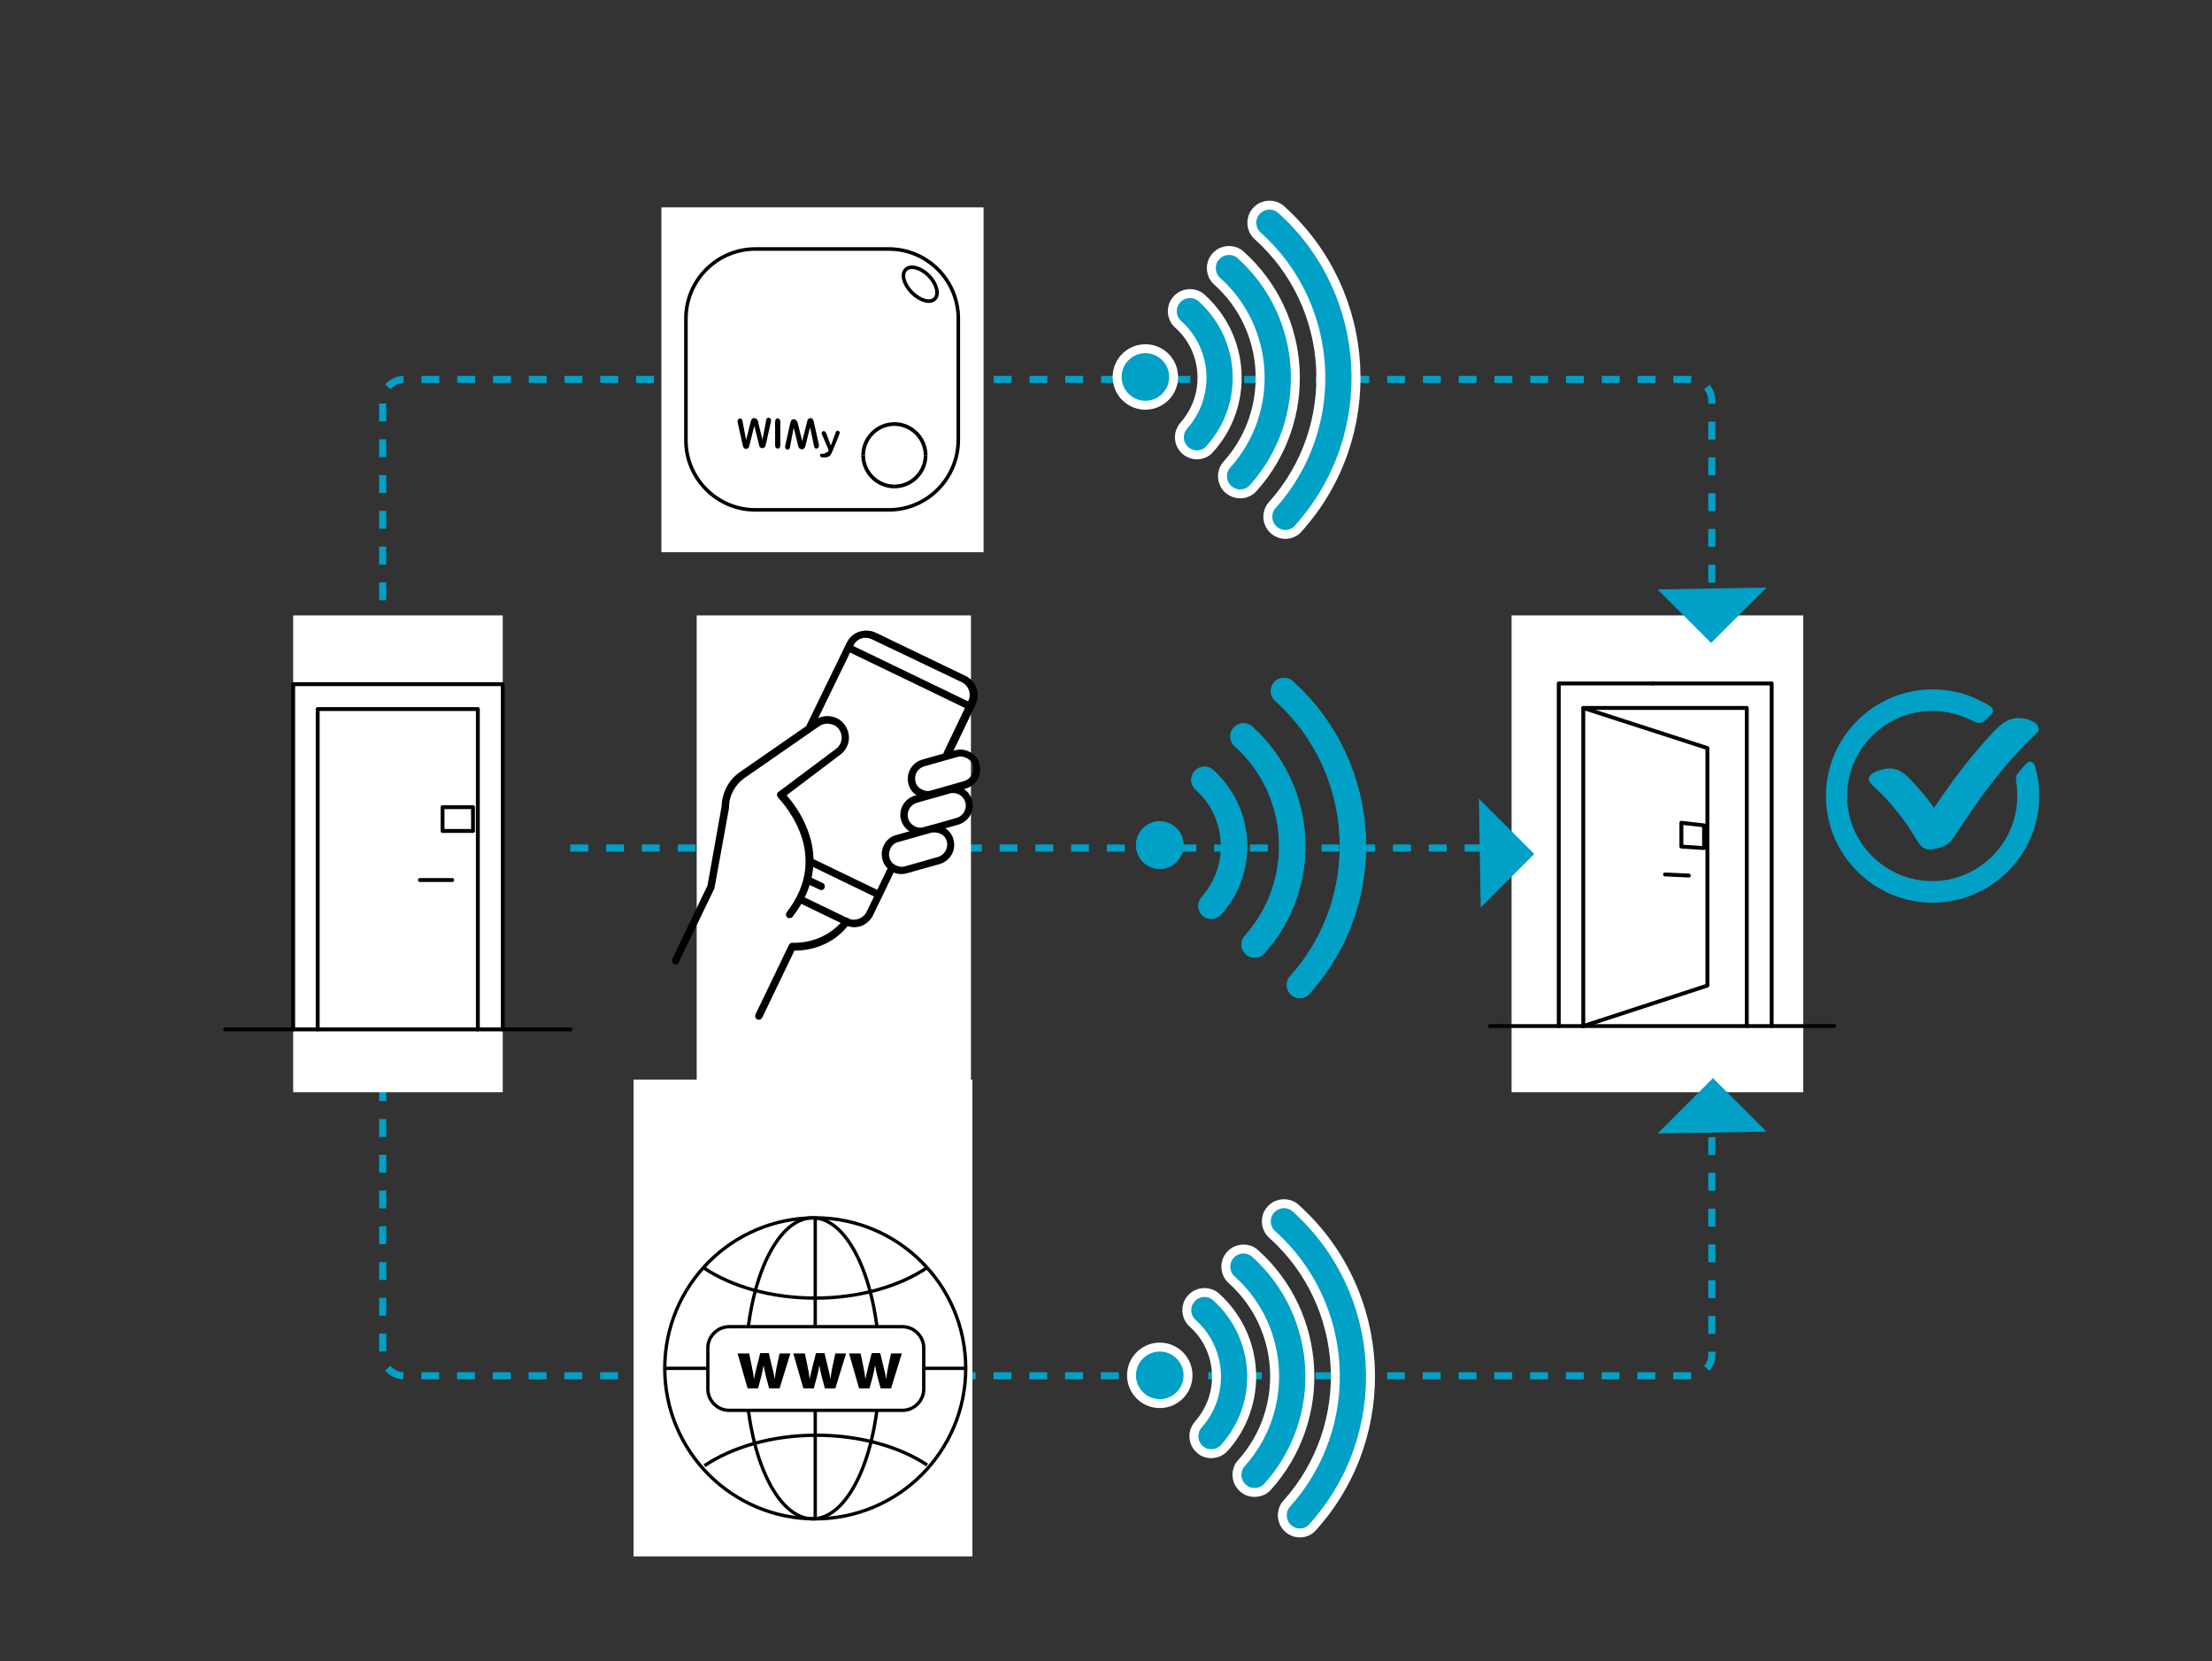 <svg xmlns="http://www.w3.org/2000/svg" xmlns:xlink="http://www.w3.org/1999/xlink" id="Capa_1" x="0px" y="0px" viewBox="0 0 595.3 447" style="enable-background:new 0 0 595.3 447;" xml:space="preserve"><rect x="0" y="0" width="595.3" height="447" fill="#333333" stroke="none"/><style type="text/css">	.st0{fill:none;stroke:#01A0C6;stroke-width:1.925;stroke-miterlimit:10;stroke-dasharray:4.813,4.813;}	.st1{fill:#FFFFFF;}	.st2{fill:none;stroke:#000000;stroke-width:0.963;stroke-linecap:round;stroke-linejoin:round;stroke-miterlimit:10;}	.st3{fill:none;stroke:#000000;stroke-width:1.048;stroke-linecap:round;stroke-linejoin:round;stroke-miterlimit:10;}	.st4{fill:#01A0C6;}	.st5{fill:#FFFFFF;stroke:#FFFFFF;stroke-width:4.813;stroke-miterlimit:10;}	.st6{fill:none;stroke:#000000;stroke-width:0.899;stroke-miterlimit:10;}	.st7{fill:#FFFFFF;stroke:#000000;stroke-width:0.899;stroke-miterlimit:10;}	.st8{fill:none;stroke:#000000;stroke-miterlimit:10;}</style><line class="st0" x1="153.5" y1="228.2" x2="406.8" y2="228.2"></line><path class="st0" d="M455.1,370.2H108.7c-3.1,0-5.7-2.6-5.7-5.7V107.8c0-3.1,2.6-5.7,5.7-5.7h346.3c3.1,0,5.7,2.6,5.7,5.7v256.6 C460.8,367.6,458.2,370.2,455.1,370.2z"></path><rect x="78.9" y="165.6" class="st1" width="56.4" height="128.3"></rect><rect x="406.8" y="165.6" class="st1" width="78.5" height="128.3"></rect><rect x="187.5" y="165.6" class="st1" width="73.8" height="128.3"></rect><rect x="170.5" y="290.5" class="st1" width="91.2" height="128.3"></rect><rect x="178" y="55.8" class="st1" width="86.7" height="92.8"></rect><g>	<g>		<path class="st2" d="M239.2,137.2h-35.9c-10.3,0-18.7-8.4-18.7-18.7V85.7c0-10.3,8.4-18.7,18.7-18.7h35.9   c10.3,0,18.7,8.4,18.7,18.7v32.8C257.8,128.8,249.5,137.2,239.2,137.2z"></path>		<path class="st2" d="M251.6,80.4c-1.3,1.3-4,0.5-6.2-1.7c-2.2-2.2-2.9-5-1.6-6.2s4-0.5,6.2,1.7C252.1,76.4,252.8,79.2,251.6,80.4z   "></path>	</g></g><g>	<polyline class="st3" points="78.9,277 78.9,184.1 135.3,184.1 135.3,277  "></polyline>	<polyline class="st3" points="128.6,277 128.6,190.8 85.5,190.8 85.5,277  "></polyline>	<line class="st3" x1="121.7" y1="236.8" x2="113" y2="236.8"></line>	<line class="st3" x1="153.5" y1="277" x2="60.6" y2="277"></line></g><rect x="119.1" y="217.2" class="st3" width="8.2" height="6.4"></rect><g>	<g>		<polyline class="st3" points="444.8,183.9 476.8,183.9 476.8,276.1   "></polyline>		<polyline class="st3" points="419.5,276.1 419.5,183.9 444.8,183.9   "></polyline>		<path class="st3" d="M426.1,276.1"></path>		<polyline class="st3" points="426.1,276.1 426.1,190.5 470.1,190.5 470.1,218.9 470.1,248.9 470.1,276.1   "></polyline>		<line class="st3" x1="493.6" y1="276.1" x2="401" y2="276.1"></line>		<polyline class="st3" points="426.1,190.5 459.5,201.3 459.5,265.2 426.1,276.1   "></polyline>		<line class="st3" x1="454.5" y1="235.6" x2="448.1" y2="235.3"></line>	</g>	<polygon class="st3" points="458.6,228.2 452.5,227.8 452.5,221.4 458.6,222.1  "></polygon></g><g>	<g>		<path class="st4" d="M542.6,210.3c0.2,1.3,0.3,2.6,0.3,3.9c0,12.6-10.3,22.9-22.9,22.9s-22.9-10.3-22.9-22.9   c0-12.6,10.3-22.9,22.9-22.9c3.9,0,7.6,1,10.9,2.7c0.2,0.1,1.7,1,2.9,0.2c0.7-0.5,1.4-1.3,2.1-1.9c0.4-0.4,0.9-1.4-0.2-2.2   c-4.5-2.9-9.8-4.6-15.6-4.6c-15.8,0-28.7,12.9-28.7,28.7s12.9,28.7,28.7,28.7s28.7-12.9,28.7-28.7c0-2.8-0.4-5.4-1.1-8   c-0.2-0.8-1.2-1.9-2.3-0.8c-0.8,0.8-1.5,1.6-2.2,2.5C542.4,208.8,542.5,209.9,542.6,210.3z"></path>		<g>			<path class="st4" d="M548.1,197.3c-9.2,8.8-14.8,16.6-21.9,27.4c-1.3,2-2,2.9-5.4,3.7c-3.7,0.9-4.3-1.4-6.6-5    c-2.3-3.6-5.8-7.9-8.8-10.7c-1.4-1.3-2.8-2.4-2.4-3.5c0.4-1.2,2.5-1.9,3.8-2.2c4.4-1,6.5,1.7,10.1,5.8c1.4,1.5,2.4,2.9,3.6,4.6    c4.7-7,9.2-13.1,15-19.4c2.2-2.4,4.2-4.6,7.5-4.8c1.9-0.1,5.3,0.9,5.6,2.6C548.9,196.5,548.3,197.1,548.1,197.3z"></path>		</g>	</g></g><g>	<g>		<path class="st4" d="M335.3,256.8c-1.5-1.3-1.6-3.6-0.3-5c13.3-14.8,12.1-37.7-2.7-51c-1.5-1.3-1.6-3.6-0.3-5   c1.3-1.5,3.6-1.6,5-0.3c17.7,15.9,19.2,43.3,3.3,61C339,258,336.7,258.1,335.3,256.8z"></path>		<path class="st4" d="M323.7,246.4c-1.5-1.3-1.6-3.5-0.3-5c7.5-8.4,6.8-21.4-1.6-28.9c-1.5-1.3-1.6-3.6-0.3-5   c1.3-1.5,3.6-1.6,5-0.3c11.3,10.2,12.3,27.6,2.1,38.9C327.4,247.5,325.1,247.7,323.7,246.4z"></path>					<ellipse transform="matrix(0.668 -0.744 0.744 0.668 -65.614 307.782)" class="st4" cx="312.2" cy="227.4" rx="6.4" ry="6.4"></ellipse>		<path class="st4" d="M347.5,267.7c-1.5-1.3-1.6-3.6-0.3-5c19.3-21.5,17.5-54.8-4-74.1c-1.5-1.3-1.6-3.6-0.3-5   c1.3-1.5,3.6-1.6,5-0.3c24.4,21.9,26.5,59.7,4.5,84.1C351.2,268.9,348.9,269,347.5,267.7z"></path>	</g>	<g>		<path class="st4" d="M335.3,256.8c-1.5-1.3-1.6-3.6-0.3-5c13.3-14.8,12.1-37.7-2.7-51c-1.5-1.3-1.6-3.6-0.3-5   c1.3-1.5,3.6-1.6,5-0.3c17.7,15.9,19.2,43.3,3.3,61C339,258,336.7,258.1,335.3,256.8z"></path>		<path class="st4" d="M323.7,246.4c-1.5-1.3-1.6-3.5-0.3-5c7.5-8.4,6.8-21.4-1.6-28.9c-1.5-1.3-1.6-3.6-0.3-5   c1.3-1.5,3.6-1.6,5-0.3c11.3,10.2,12.3,27.6,2.1,38.9C327.4,247.5,325.1,247.7,323.7,246.4z"></path>					<ellipse transform="matrix(0.668 -0.744 0.744 0.668 -65.614 307.782)" class="st4" cx="312.2" cy="227.4" rx="6.4" ry="6.4"></ellipse>		<path class="st4" d="M347.5,267.7c-1.5-1.3-1.6-3.6-0.3-5c19.3-21.5,17.5-54.8-4-74.1c-1.5-1.3-1.6-3.6-0.3-5   c1.3-1.5,3.6-1.6,5-0.3c24.4,21.9,26.5,59.7,4.5,84.1C351.2,268.9,348.9,269,347.5,267.7z"></path>	</g></g><g>	<g>		<path class="st5" d="M331.4,130.8c-1.5-1.3-1.6-3.6-0.3-5c13.3-14.8,12.1-37.7-2.7-51c-1.5-1.3-1.6-3.6-0.3-5   c1.3-1.5,3.6-1.6,5-0.3c17.7,15.9,19.2,43.3,3.3,61C335.1,132,332.9,132.1,331.4,130.8z"></path>		<path class="st5" d="M319.8,120.3c-1.5-1.3-1.6-3.5-0.3-5c7.5-8.4,6.8-21.4-1.6-28.9c-1.5-1.3-1.6-3.6-0.3-5   c1.3-1.5,3.6-1.6,5-0.3c11.3,10.2,12.3,27.6,2.1,38.9C323.5,121.5,321.2,121.6,319.8,120.3z"></path>		<ellipse transform="matrix(0.668 -0.744 0.744 0.668 26.863 263.077)" class="st5" cx="308.3" cy="101.4" rx="6.4" ry="6.4"></ellipse>		<path class="st5" d="M343.6,141.7c-1.5-1.3-1.6-3.6-0.3-5c19.3-21.5,17.5-54.8-4-74.1c-1.5-1.3-1.6-3.6-0.3-5   c1.3-1.5,3.6-1.6,5-0.3c24.4,21.9,26.5,59.7,4.5,84.1C347.3,142.9,345,143,343.6,141.7z"></path>	</g>	<g>		<path class="st4" d="M331.4,130.8c-1.5-1.3-1.6-3.6-0.3-5c13.3-14.8,12.1-37.7-2.7-51c-1.5-1.3-1.6-3.6-0.3-5   c1.3-1.5,3.6-1.6,5-0.3c17.7,15.9,19.2,43.3,3.3,61C335.1,132,332.9,132.1,331.4,130.8z"></path>		<path class="st4" d="M319.8,120.3c-1.5-1.3-1.6-3.5-0.3-5c7.5-8.4,6.8-21.4-1.6-28.9c-1.5-1.3-1.6-3.6-0.3-5   c1.3-1.5,3.6-1.6,5-0.3c11.3,10.2,12.3,27.6,2.1,38.9C323.5,121.5,321.2,121.6,319.8,120.3z"></path>		<ellipse transform="matrix(0.668 -0.744 0.744 0.668 26.863 263.077)" class="st4" cx="308.3" cy="101.4" rx="6.4" ry="6.4"></ellipse>		<path class="st4" d="M343.6,141.7c-1.5-1.3-1.6-3.6-0.3-5c19.3-21.5,17.5-54.8-4-74.1c-1.5-1.3-1.6-3.6-0.3-5   c1.3-1.5,3.6-1.6,5-0.3c24.4,21.9,26.5,59.7,4.5,84.1C347.3,142.9,345,143,343.6,141.7z"></path>	</g></g><g>	<g>		<path class="st5" d="M335.3,399.5c-1.5-1.3-1.6-3.6-0.3-5c13.3-14.8,12.1-37.7-2.7-51c-1.5-1.3-1.6-3.6-0.3-5   c1.3-1.5,3.6-1.6,5-0.3c17.7,15.9,19.2,43.3,3.3,61C339,400.7,336.7,400.8,335.3,399.5z"></path>		<path class="st5" d="M323.7,389.1c-1.5-1.3-1.6-3.5-0.3-5c7.5-8.4,6.8-21.4-1.6-28.9c-1.5-1.3-1.6-3.6-0.3-5   c1.3-1.5,3.6-1.6,5-0.3c11.3,10.2,12.3,27.6,2.1,38.9C327.4,390.2,325.1,390.4,323.7,389.1z"></path>					<ellipse transform="matrix(0.668 -0.744 0.744 0.668 -171.784 355.136)" class="st5" cx="312.2" cy="370.1" rx="6.4" ry="6.4"></ellipse>		<path class="st5" d="M347.5,410.4c-1.5-1.3-1.6-3.6-0.3-5c19.3-21.5,17.5-54.8-4-74.1c-1.5-1.3-1.6-3.6-0.3-5   c1.3-1.5,3.6-1.6,5-0.3c24.4,21.9,26.5,59.7,4.5,84.1C351.2,411.6,348.9,411.7,347.5,410.4z"></path>	</g>	<g>		<path class="st4" d="M335.3,399.5c-1.5-1.3-1.6-3.6-0.3-5c13.3-14.8,12.1-37.7-2.7-51c-1.5-1.3-1.6-3.6-0.3-5   c1.3-1.5,3.6-1.6,5-0.3c17.7,15.9,19.2,43.3,3.3,61C339,400.7,336.7,400.8,335.3,399.5z"></path>		<path class="st4" d="M323.7,389.1c-1.5-1.3-1.6-3.5-0.3-5c7.5-8.4,6.8-21.4-1.6-28.9c-1.5-1.3-1.6-3.6-0.3-5   c1.3-1.5,3.6-1.6,5-0.3c11.3,10.2,12.3,27.6,2.1,38.9C327.4,390.2,325.1,390.4,323.7,389.1z"></path>					<ellipse transform="matrix(0.668 -0.744 0.744 0.668 -171.784 355.136)" class="st4" cx="312.2" cy="370.1" rx="6.4" ry="6.4"></ellipse>		<path class="st4" d="M347.5,410.4c-1.5-1.3-1.6-3.6-0.3-5c19.3-21.5,17.5-54.8-4-74.1c-1.5-1.3-1.6-3.6-0.3-5   c1.3-1.5,3.6-1.6,5-0.3c24.4,21.9,26.5,59.7,4.5,84.1C351.2,411.6,348.9,411.7,347.5,410.4z"></path>	</g></g><g>	<g>		<g>			<path d="M254.9,203.8c-0.1,0-0.3,0-0.4-0.1c-0.5-0.2-0.7-0.8-0.5-1.3l6.6-13.8c0.9-1.8,0.1-4.1-1.7-5L234.6,172    c-0.9-0.4-1.9-0.5-2.8-0.2c-0.9,0.3-1.7,1-2.1,1.9l-10.9,22.4c-0.2,0.5-0.8,0.7-1.3,0.5c-0.5-0.2-0.7-0.8-0.5-1.3l10.9-22.4    c0.7-1.4,1.8-2.4,3.3-2.9s3-0.4,4.4,0.2l24.3,11.7c2.8,1.4,4,4.8,2.7,7.6l-6.6,13.8C255.7,203.6,255.3,203.8,254.9,203.8z"></path>			<path d="M229.9,249.5c-0.8,0-1.7-0.2-2.5-0.6l-12.2-5.9c-0.5-0.2-0.7-0.8-0.5-1.3c0.2-0.5,0.8-0.7,1.3-0.5l12.2,5.9    c1.8,0.9,4.1,0.1,5-1.7l5.8-12c0.2-0.5,0.8-0.7,1.3-0.5c0.5,0.2,0.7,0.8,0.5,1.3l-5.8,12C234,248.3,232,249.5,229.9,249.5z"></path>			<path d="M236.2,241.6c-0.1,0-0.3,0-0.4-0.1l-17.8-8.6c-0.5-0.2-0.7-0.8-0.5-1.3c0.2-0.5,0.8-0.7,1.3-0.5l17.8,8.6    c0.5,0.2,0.7,0.8,0.5,1.3C236.9,241.4,236.6,241.6,236.2,241.6z"></path>			<path d="M260.7,190.9c-0.1,0-0.3,0-0.4-0.1l-31.5-15.2c-0.5-0.2-0.7-0.8-0.5-1.3c0.2-0.5,0.8-0.7,1.3-0.5l31.5,15.2    c0.5,0.2,0.7,0.8,0.5,1.3C261.5,190.7,261.1,190.9,260.7,190.9z"></path>			<path d="M221,239.5c-0.1,0-0.3,0-0.4-0.1l-3.4-1.6c-0.5-0.2-0.7-0.8-0.5-1.3c0.2-0.5,0.8-0.7,1.3-0.5l3.4,1.6    c0.5,0.2,0.7,0.8,0.5,1.3C221.8,239.3,221.4,239.5,221,239.5z"></path>			<path d="M181.8,259.5c-0.1,0-0.3,0-0.4-0.1c-0.5-0.2-0.7-0.8-0.5-1.3l9.5-19.8l3.8-21.3c0.1-3.7,1.9-7.2,5-9.3l20.2-14    c1.3-0.9,2.9-1.2,4.4-0.9c1.6,0.3,2.9,1.2,3.7,2.5c1.7,2.6,1.1,6-1.4,7.8L211.7,214c1.3,1.5,3.9,4.7,5.6,9.2    c1.4,3.6,1.9,7.2,1.5,10.7c-0.5,4.4-2.3,8.7-5.5,12.8c-0.3,0.4-1,0.5-1.4,0.2c-0.4-0.3-0.5-1-0.2-1.4c2.9-3.7,4.6-7.7,5-11.7    c0.3-3.2-0.1-6.5-1.4-9.8c-2.2-5.7-5.9-9.3-5.9-9.4c-0.2-0.2-0.3-0.5-0.3-0.8c0-0.3,0.2-0.6,0.4-0.7l15.5-11.6    c1.6-1.2,2-3.4,0.9-5.1c-0.6-0.9-1.4-1.4-2.5-1.6c-1-0.2-2,0-2.9,0.6l-20.2,14c-2.5,1.8-4.1,4.7-4.1,7.8c0,0.1,0,0.1,0,0.2    l-3.9,21.5c0,0.1,0,0.2-0.1,0.3l-9.6,19.9C182.6,259.3,182.2,259.5,181.8,259.5z"></path>			<path d="M249.6,214.9c-0.9,0-1.8-0.2-2.6-0.7c-1.3-0.7-2.2-1.9-2.5-3.2l0,0c-0.8-2.9,0.9-5.8,3.7-6.6l8.8-2.5    c1.4-0.4,2.8-0.2,4.1,0.5s2.2,1.9,2.5,3.2c0.8,2.9-0.9,5.8-3.7,6.6l-8.8,2.5C250.6,214.8,250.1,214.9,249.6,214.9z M246.4,210.4    c0.2,0.9,0.8,1.6,1.6,2c0.8,0.4,1.7,0.6,2.6,0.3l8.8-2.5c1.8-0.5,2.9-2.4,2.4-4.2c-0.2-0.9-0.8-1.6-1.6-2    c-0.8-0.4-1.7-0.6-2.6-0.3l-8.8,2.5C246.9,206.7,245.9,208.6,246.4,210.4L246.4,210.4z"></path>			<path d="M247.7,224.6c-2.4,0-4.5-1.6-5.2-3.9c-0.8-2.9,0.9-5.8,3.7-6.6l8.8-2.5c2.9-0.8,5.8,0.9,6.6,3.7c0.8,2.9-0.9,5.8-3.7,6.6    l-8.8,2.5C248.6,224.6,248.1,224.6,247.7,224.6z M256.5,213.4c-0.3,0-0.6,0-0.9,0.1l-8.8,2.5c-1.8,0.5-2.9,2.4-2.4,4.2    c0.5,1.8,2.4,2.9,4.2,2.4l8.8-2.5c1.8-0.5,2.9-2.4,2.4-4.2C259.4,214.4,258,213.4,256.5,213.4z"></path>			<path d="M242.6,235.2c-0.9,0-1.8-0.2-2.6-0.7c-1.3-0.7-2.2-1.9-2.5-3.2c-0.4-1.4-0.2-2.8,0.5-4.1c0.7-1.3,1.9-2.2,3.2-2.5    l8.8-2.5c1.4-0.4,2.8-0.2,4.1,0.5c1.3,0.7,2.2,1.9,2.5,3.2c0.8,2.9-0.9,5.8-3.7,6.6L244,235C243.6,235.1,243.1,235.2,242.6,235.2    z M251.4,224c-0.3,0-0.6,0-0.9,0.1l-8.8,2.5c-0.9,0.2-1.6,0.8-2,1.6c-0.4,0.8-0.6,1.7-0.3,2.6v0c0.2,0.9,0.8,1.6,1.6,2    c0.8,0.4,1.7,0.6,2.6,0.3l8.8-2.5c1.8-0.5,2.9-2.4,2.4-4.2c-0.2-0.9-0.8-1.6-1.6-2C252.6,224.1,252,224,251.4,224z"></path>			<path d="M204.2,274.4c-0.1,0-0.3,0-0.4-0.1c-0.5-0.2-0.7-0.8-0.5-1.3l9-18.7c0.2-0.4,0.5-0.6,0.9-0.6c9.4,0.2,13.8-6.3,13.8-6.3    c0.3-0.5,0.9-0.6,1.4-0.3c0.5,0.3,0.6,0.9,0.3,1.4c-0.1,0.1-1.3,1.9-3.8,3.8c-2.2,1.6-5.9,3.5-11.1,3.5l-8.7,18.1    C204.9,274.2,204.6,274.4,204.2,274.4z"></path>		</g>	</g></g><polygon class="st4" points="398,214.9 412.9,229.8 398.5,244.2 "></polygon><polygon class="st4" points="475.4,158.1 460.5,173 446.1,158.6 "></polygon><polygon class="st4" points="446.1,305 461,290.1 475.4,304.5 "></polygon><g>	<path d="M204.2,119.4l-1.2-4.8l-1.2,4.8c-0.1,0.4-0.2,0.6-0.2,0.8c-0.1,0.2-0.1,0.3-0.3,0.4c-0.1,0.1-0.3,0.2-0.5,0.2  c-0.2,0-0.3,0-0.4-0.1c-0.1-0.1-0.2-0.2-0.3-0.3c-0.1-0.1-0.1-0.3-0.2-0.5c0-0.2-0.1-0.4-0.1-0.5l-1.2-5.4  c-0.1-0.3-0.1-0.5-0.1-0.7c0-0.2,0.1-0.4,0.2-0.5c0.1-0.1,0.3-0.2,0.5-0.2c0.3,0,0.4,0.1,0.5,0.3c0.1,0.2,0.2,0.5,0.2,0.8l0.9,4.7  l1.1-4.4c0.1-0.3,0.1-0.6,0.2-0.8c0.1-0.2,0.2-0.3,0.3-0.5c0.1-0.1,0.3-0.2,0.6-0.2c0.2,0,0.4,0.1,0.6,0.2c0.1,0.1,0.2,0.3,0.3,0.4  c0.1,0.2,0.1,0.4,0.2,0.8l1.1,4.4l0.9-4.7c0-0.2,0.1-0.4,0.1-0.6c0-0.1,0.1-0.3,0.2-0.4s0.2-0.2,0.4-0.2c0.2,0,0.4,0.1,0.5,0.2  c0.1,0.1,0.2,0.3,0.2,0.5c0,0.1,0,0.4-0.1,0.7l-1.2,5.4c-0.1,0.4-0.2,0.6-0.2,0.8c-0.1,0.2-0.1,0.3-0.3,0.4  c-0.1,0.1-0.3,0.2-0.6,0.2c-0.2,0-0.4-0.1-0.5-0.2c-0.1-0.1-0.2-0.3-0.3-0.4C204.4,120,204.3,119.7,204.2,119.4z"></path>	<path d="M214.7,113.9l1.2,4.8l1.2-4.8c0.1-0.4,0.2-0.6,0.2-0.8c0.1-0.2,0.1-0.3,0.3-0.4c0.1-0.1,0.3-0.2,0.5-0.2  c0.2,0,0.3,0,0.4,0.1c0.1,0.1,0.2,0.2,0.3,0.3c0.1,0.1,0.1,0.3,0.2,0.5c0,0.2,0.1,0.4,0.1,0.5l1.2,5.4c0.1,0.3,0.1,0.5,0.1,0.7  c0,0.2-0.1,0.4-0.2,0.5c-0.1,0.1-0.3,0.2-0.5,0.2c-0.3,0-0.4-0.1-0.5-0.3c-0.1-0.2-0.2-0.5-0.2-0.8L218,115l-1.1,4.4  c-0.1,0.3-0.1,0.6-0.2,0.8c-0.1,0.2-0.2,0.3-0.3,0.5c-0.1,0.1-0.3,0.2-0.6,0.2c-0.2,0-0.4-0.1-0.6-0.2c-0.1-0.1-0.2-0.3-0.3-0.4  c-0.1-0.2-0.1-0.4-0.2-0.8l-1.1-4.4l-0.9,4.7c0,0.2-0.1,0.4-0.1,0.6c0,0.1-0.1,0.3-0.2,0.4c-0.1,0.1-0.2,0.2-0.4,0.2  c-0.2,0-0.4-0.1-0.5-0.2c-0.1-0.1-0.2-0.3-0.2-0.5c0-0.1,0-0.4,0.1-0.7l1.2-5.4c0.1-0.4,0.2-0.6,0.2-0.8c0.1-0.2,0.1-0.3,0.3-0.4  c0.1-0.1,0.3-0.2,0.6-0.2c0.2,0,0.4,0.1,0.5,0.2c0.1,0.1,0.2,0.3,0.3,0.4C214.5,113.3,214.6,113.5,214.7,113.9z"></path>	<path d="M208.6,119.8v-6.3c0-0.3,0.1-0.6,0.2-0.7c0.1-0.2,0.3-0.2,0.5-0.2c0.2,0,0.4,0.1,0.5,0.2c0.1,0.2,0.2,0.4,0.2,0.7v6.3  c0,0.3-0.1,0.6-0.2,0.7c-0.1,0.2-0.3,0.2-0.5,0.2c-0.2,0-0.4-0.1-0.5-0.2C208.7,120.3,208.6,120.1,208.6,119.8z"></path>	<path d="M222.9,121.4l0.1-0.3l-1.7-4c-0.1-0.2-0.2-0.4-0.2-0.5c0-0.1,0-0.2,0.1-0.3s0.1-0.2,0.2-0.2c0.1-0.1,0.2-0.1,0.3-0.1  c0.2,0,0.3,0.1,0.4,0.2c0.1,0.1,0.2,0.3,0.3,0.5l1.2,3.2l1.1-3c0.1-0.2,0.2-0.4,0.2-0.6c0.1-0.1,0.1-0.2,0.2-0.3s0.2-0.1,0.3-0.1  c0.1,0,0.2,0,0.3,0.1c0.1,0.1,0.2,0.1,0.2,0.2c0.1,0.1,0.1,0.2,0.1,0.3c0,0.1,0,0.1-0.1,0.3s-0.1,0.2-0.1,0.3l-1.8,4.4  c-0.2,0.4-0.3,0.7-0.5,0.9c-0.1,0.2-0.3,0.4-0.6,0.5c-0.2,0.1-0.6,0.2-1,0.2c-0.4,0-0.7,0-0.9-0.1c-0.2-0.1-0.3-0.2-0.3-0.5  c0-0.1,0-0.3,0.1-0.3c0.1-0.1,0.2-0.1,0.4-0.1c0.1,0,0.1,0,0.2,0c0.1,0,0.2,0,0.2,0c0.2,0,0.3,0,0.4-0.1c0.1,0,0.2-0.1,0.2-0.2  C222.7,121.8,222.8,121.6,222.9,121.4z"></path></g><g>	<circle class="st6" cx="219.4" cy="368.2" r="40.5"></circle>	<path class="st6" d="M249.5,341.1c-7.4,5-18.2,8.2-30.1,8.2c-11.8,0-22.4-3.1-29.8-8"></path>	<path class="st6" d="M189.6,394.4c7.4-5,18.2-8.2,30.1-8.2c11.8,0,22.4,3.1,29.8,8"></path>	<ellipse class="st6" cx="218.7" cy="368.2" rx="18" ry="40.5"></ellipse>	<line class="st6" x1="178.8" y1="368.2" x2="259.9" y2="368.2"></line>	<line class="st6" x1="219.4" y1="408.8" x2="219.4" y2="327.7"></line>	<path class="st7" d="M242.9,379.5h-46.7c-3.1,0-5.7-2.6-5.7-5.7v-11.1c0-3.1,2.6-5.7,5.7-5.7h46.7c3.1,0,5.7,2.6,5.7,5.7v11.1  C248.6,376.9,246,379.5,242.9,379.5z"></path>	<g>		<path d="M201.6,364.1l0.8,3.9c0.2,1,0.4,2,0.5,3.1h0c0.2-1.1,0.5-2.2,0.7-3.1l1-3.9h2.3l0.9,3.8c0.3,1.1,0.5,2.1,0.7,3.2h0   c0.1-1.1,0.3-2.1,0.5-3.2l0.8-3.7h2.9l-2.9,9.4h-2.8l-0.9-3.3c-0.2-0.9-0.4-1.8-0.6-2.9h0c-0.2,1.2-0.4,2-0.6,2.9l-0.9,3.3h-2.8   l-2.7-9.4H201.6z"></path>		<path d="M216.6,364.1l0.8,3.9c0.2,1,0.4,2,0.5,3.1h0c0.2-1.1,0.5-2.2,0.7-3.1l1-3.9h2.3l0.9,3.8c0.3,1.1,0.5,2.1,0.7,3.2h0   c0.1-1.1,0.3-2.1,0.5-3.2l0.8-3.7h2.9l-2.9,9.4h-2.8l-0.9-3.3c-0.2-0.9-0.4-1.8-0.6-2.9h0c-0.2,1.2-0.4,2-0.6,2.9l-0.9,3.3h-2.8   l-2.7-9.4H216.6z"></path>		<path d="M231.6,364.1l0.8,3.9c0.2,1,0.4,2,0.5,3.1h0c0.2-1.1,0.5-2.2,0.7-3.1l1-3.9h2.3l0.9,3.8c0.3,1.1,0.5,2.1,0.7,3.2h0   c0.1-1.1,0.3-2.1,0.5-3.2l0.8-3.7h2.9l-2.9,9.4h-2.8l-0.9-3.3c-0.2-0.9-0.4-1.8-0.6-2.9h0c-0.2,1.2-0.4,2-0.6,2.9l-0.9,3.3h-2.8   l-2.7-9.4H231.6z"></path>	</g></g><path class="st8" d="M249.1,122.5c0,4.6-3.8,8.4-8.4,8.4"></path><path class="st8" d="M232.3,122.5c0-4.6,3.8-8.4,8.4-8.4c4.6,0,8.4,3.8,8.4,8.4"></path><path class="st8" d="M240.7,130.9c-4.6,0-8.4-3.8-8.4-8.4"></path></svg>